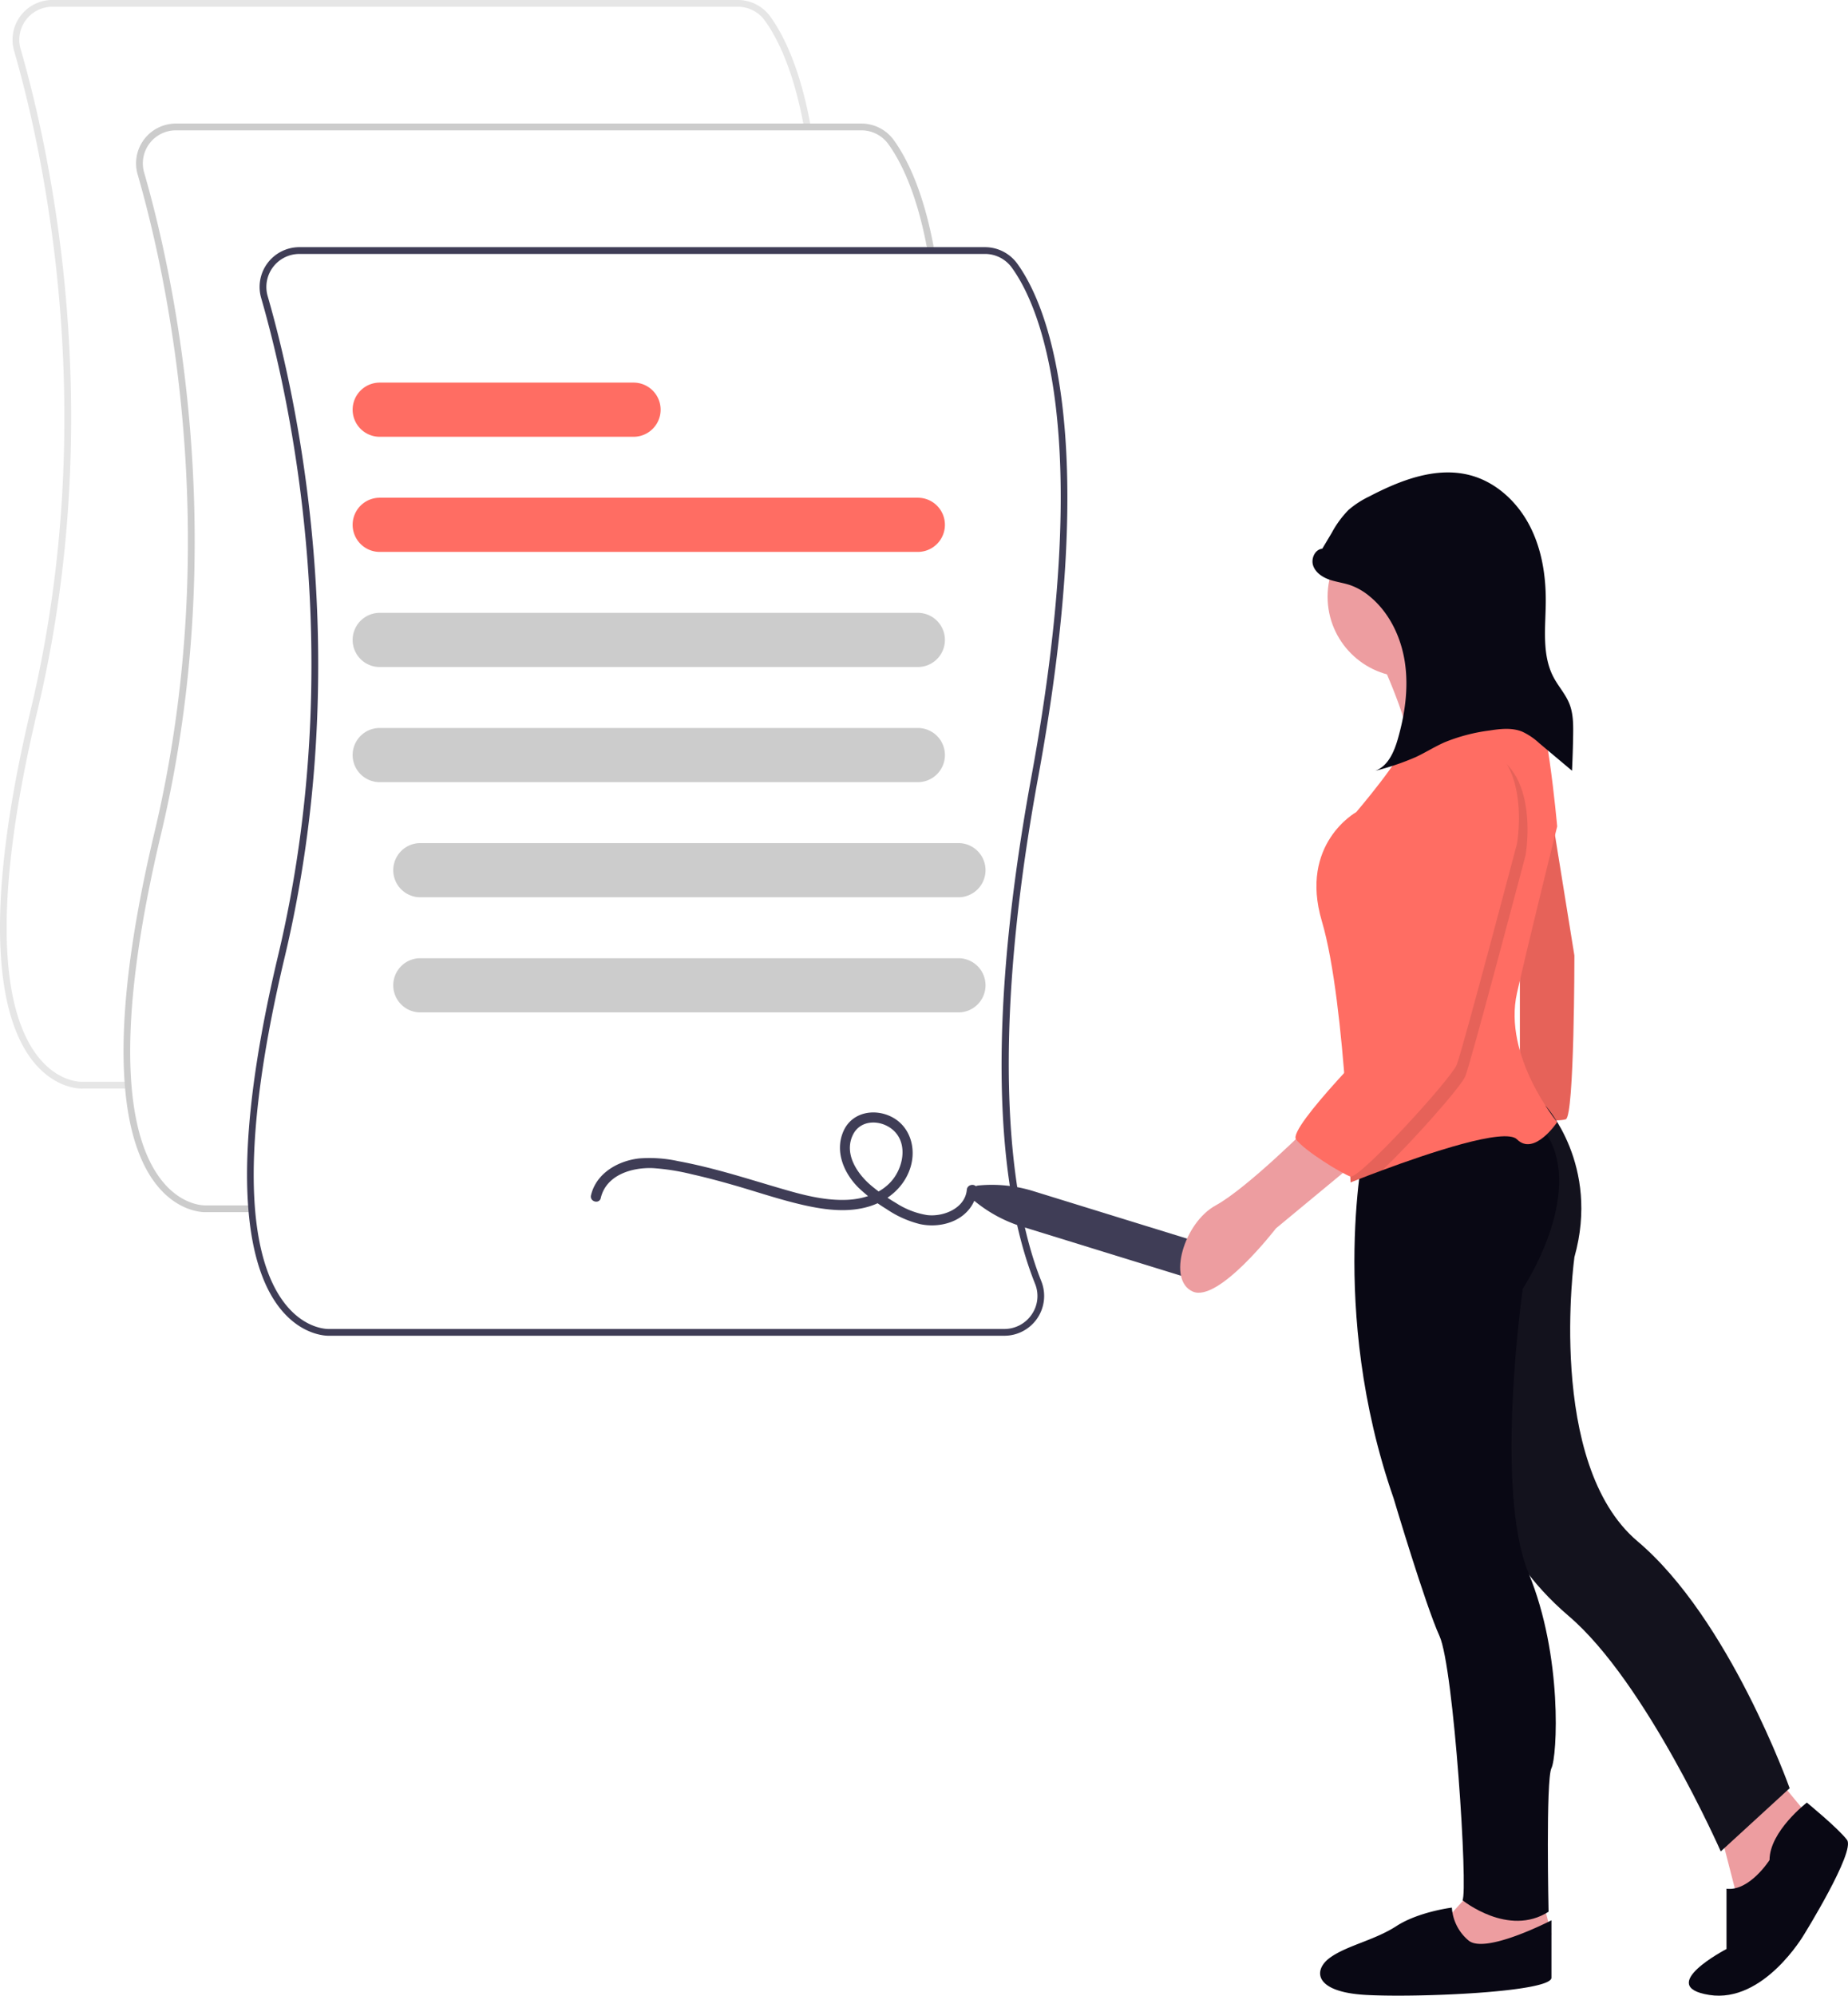 <?xml version="1.0" encoding="UTF-8" standalone="no"?>
<svg xmlns="http://www.w3.org/2000/svg" width="741.366" height="800.257"><path fill="#e6e6e6" d="M32.712 436.511c.154 0 .251 0 .284-.006h18.417v-2.715H32.929c-.428.015-9.159.262-17.2-9.5-11.988-14.548-21.833-50.561-.654-139.514 28.478-119.61 4.726-225.278-6.808-265.158a13.241 13.241 0 0 1 12.74-16.906h275.04a13.3 13.3 0 0 1 10.725 5.462c4.886 6.721 11.591 19.633 15.787 42.979l2.672-.48c-4.287-23.854-11.21-37.145-16.263-44.1a16.023 16.023 0 0 0-12.922-6.578H21.004A15.957 15.957 0 0 0 5.656 20.374c11.474 39.672 35.1 144.793 6.774 263.775-21.477 90.2-11.152 127 1.291 141.98 8.207 9.882 17.25 10.382 18.991 10.382Z"/><path fill="#ccc" d="M82.268 486.068c.154 0 .251 0 .284-.006h18.417v-2.715H82.486c-.43.013-9.159.262-17.2-9.5-11.988-14.548-21.833-50.561-.654-139.514 28.478-119.61 4.726-225.278-6.808-265.158a13.241 13.241 0 0 1 12.74-16.906h275.04a13.3 13.3 0 0 1 10.726 5.459c4.886 6.721 11.591 19.633 15.787 42.979l2.673-.48c-4.287-23.854-11.21-37.145-16.263-44.1a16.023 16.023 0 0 0-12.922-6.578H70.561a15.957 15.957 0 0 0-15.348 20.382c11.474 39.672 35.1 144.793 6.774 263.775-21.477 90.2-11.152 127 1.291 141.98 8.207 9.882 17.25 10.382 18.99 10.382Z"/><path fill="#3f3d56" d="M131.825 535.626c.154 0 .251 0 .284-.006h270.8a15.953 15.953 0 0 0 14.838-21.862c-9.826-24.549-23.055-83.445-1.265-202.083 25.731-140.09 2.695-190.719-8.4-205.985a16.023 16.023 0 0 0-12.922-6.578H120.118a15.957 15.957 0 0 0-15.348 20.377c11.474 39.672 35.1 144.793 6.774 263.775-21.477 90.2-11.153 127 1.291 141.98 8.207 9.882 17.25 10.382 18.99 10.382Zm263.334-433.8a13.3 13.3 0 0 1 10.727 5.463c10.893 14.982 33.47 64.841 7.929 203.9-20.817 113.334-10.721 173.265 1.415 203.583a13.017 13.017 0 0 1-1.327 12.307 13.256 13.256 0 0 1-10.99 5.831h-270.87c-.428.021-9.159.263-17.2-9.5-11.988-14.548-21.833-50.561-.654-139.514 28.478-119.61 4.726-225.278-6.808-265.158a13.241 13.241 0 0 1 12.74-16.906Z"/><path fill="#FF6D63" d="M368.211 221.309H152.332a10.862 10.862 0 1 1 0-21.724h215.879a10.862 10.862 0 1 1 0 21.724Z"/><path fill="#ccc" d="M368.211 267.472H152.332a10.862 10.862 0 1 1 0-21.724h215.879a10.862 10.862 0 1 1 0 21.724ZM368.211 313.635H152.332a10.862 10.862 0 1 1 0-21.724h215.879a10.862 10.862 0 1 1 0 21.724ZM384.503 359.797H168.624a10.862 10.862 0 1 1 0-21.724h215.879a10.862 10.862 0 1 1 0 21.724ZM384.503 405.96H168.624a10.862 10.862 0 1 1 0-21.724h215.879a10.862 10.862 0 1 1 0 21.724Z"/><path fill="#FF6D63" d="M254.162 175.146h-101.83a10.862 10.862 0 1 1 0-21.724h101.83a10.862 10.862 0 0 1 0 21.724Z"/><path fill="#3f3d56" d="M241.012 480.392c2.192-9.28 12.488-12.322 20.907-11.982a89.24 89.24 0 0 1 15.764 2.495c5.409 1.21 10.766 2.643 16.1 4.163 9.774 2.787 19.446 6.158 29.381 8.337 8.271 1.814 17.258 2.878 25.506.374 7.928-2.408 14.654-8.318 16.812-16.489 2.033-7.7-.758-16.12-8.22-19.639-6.8-3.209-15.4-1.577-18.773 5.68-3.8 8.183 0 17.106 6.018 23.028a67.434 67.434 0 0 0 11.185 8.5 41.648 41.648 0 0 0 13.392 6c7.854 1.678 17.211-.794 21.261-8.3a14.025 14.025 0 0 0 1.591-5.481c.24-2.609-3.835-2.593-4.073 0-.687 7.472-9.437 10.971-15.981 10.152a32.483 32.483 0 0 1-12.39-4.809 72.6 72.6 0 0 1-10.262-7.241c-5.55-4.8-10.753-12.707-7.025-20.2 3.035-6.1 10.948-6.042 15.76-2.106 5.828 4.767 4.789 13.418.945 19.078-4.256 6.268-11.971 8.9-19.245 9.178-7.9.308-15.741-1.506-23.294-3.651-9.385-2.665-18.677-5.648-28.108-8.157-5.354-1.424-10.749-2.71-16.2-3.71a53.463 53.463 0 0 0-15.708-1.087c-8.5.982-17.175 5.929-19.268 14.791-.6 2.549 3.325 3.637 3.928 1.083Z"/><path fill="#3f3d56" d="M390.672 481.354a3.394 3.394 0 0 1 1.849-5.987 56.058 56.058 0 0 1 21.985 2.253l72.388 22.356a7.468 7.468 0 0 1-4.407 14.27L410.1 491.894a56.065 56.065 0 0 1-19.428-10.54Z"/><g transform="translate(473.454 189.438)"><path fill="#ed9da0" d="M79.865 74.025s14.391 30.509 12.089 39.719a25.214 25.214 0 0 0 1.727 16.693l26.479-1.152 24.753-23.6s-37.415-25.9-35.114-38.568-29.934 6.908-29.934 6.908Z"/><path fill="#FF6D63" d="m146.639 122.378 11.512 71.38s0 64.471-3.454 65.623-18.42 0-18.42 0v-72.53l4.606-63.321Z"/><path d="m146.639 122.378 11.512 71.38s0 64.471-3.454 65.623-18.42 0-18.42 0v-72.53l4.606-63.321Z" opacity=".1"/><path fill="#ed9da0" d="m215.715 541.445 9.21 35.69 13.815-10.362 12.664-28.782-16.117-19.572Z"/><path fill="#090814" d="M251.405 533.385s-14.966 11.512-14.966 23.026c0 0-8.058 12.664-17.269 11.512V592.1s-28.782 14.966-6.908 18.42 37.992-24.177 37.992-24.177 20.723-33.387 17.269-37.992-16.118-14.966-16.118-14.966ZM146.555 253.939s21.963 23.862 11.6 60.7c0 0-11.513 82.892 25.328 113.976s61.017 99.01 61.017 99.01l-27.631 25.328s-29.932-67.925-61.017-94.4-34.538-56.413-34.538-56.413V297.376l-5.759-43.752Z"/><path fill="#6f6f6f" d="M146.555 253.939s21.963 23.862 11.6 60.7c0 0-11.513 82.892 25.328 113.976s61.017 99.01 61.017 99.01l-27.631 25.328s-29.932-67.925-61.017-94.4-34.538-56.413-34.538-56.413V297.376l-5.759-43.752Z" opacity=".1"/><path fill="#ed9da0" d="m117.856 567.924-11.512 12.664 4.606 10.362 13.816 4.606 24.177-9.21-3.454-13.816Z"/><path fill="#090814" d="M148.941 580.587s-26.639 13.816-33.3 8.059A18.679 18.679 0 0 1 109 575.5s-13.338 1.634-22.218 7.386-19.808 7.752-26.639 12.664-6.66 13.815 14.43 14.966 74.367-1.152 74.367-6.908Z"/><path fill="#090814" d="M74.108 268.591S59.142 335.363 85.62 411.353c0 0 12.664 42.6 18.42 55.261s11.514 102.464 9.214 105.918c0 0 18.42 14.966 34.538 4.605 0 0-1.152-52.959 1.152-57.563s4.606-44.9-9.21-78.287-2.3-113.976-2.3-113.976 27.62-41.448 6.901-65.628Z"/><circle cx="32.236" cy="32.236" r="32.236" fill="#ed9da0" transform="translate(59.142 17.613)"/><path fill="#FF6D63" d="M151.244 260.532s-9.21 13.816-16.118 6.908c-4.87-4.87-36.046 5.71-54.034 12.376-7.53 2.786-12.745 4.893-12.745 4.893s-.495-15.956-1.957-36.162c-1.681-23.187-4.628-51.993-9.556-68.6-9.21-31.085 13.816-43.749 13.816-43.749s19.573-23.024 18.425-26.479 51.807-20.723 51.807-20.723c5.756 1.152 10.362 52.959 10.362 52.959s-10.362 41.446-16.118 66.775 16.118 51.802 16.118 51.802Z"/><path fill="#ed9da0" d="M52.234 261.683s-25.328 25.328-37.992 32.236-19.572 29.932-9.21 34.538 33.387-25.328 33.387-25.328l33.387-27.631Z"/><path fill="#090814" d="M57.021 30.592c-2.945.262-4.628 3.971-3.677 6.771s3.682 4.631 6.472 5.609 5.773 1.314 8.566 2.284a25.211 25.211 0 0 1 7.614 4.422c7.957 6.517 12.67 16.447 14.169 26.623s0 20.6-2.823 30.493c-1.5 5.239-3.946 10.982-9.066 12.842a101.856 101.856 0 0 0 16.351-5.545c3.872-1.824 7.506-4.132 11.42-5.865a71.6 71.6 0 0 1 18.076-4.741c4.358-.68 8.965-1.2 13.058.448a26.249 26.249 0 0 1 6.844 4.615l13.168 11.063q.344-7.214.454-14.437c.064-4.185.048-8.491-1.495-12.381-1.523-3.842-4.414-6.973-6.348-10.624-4.787-9.038-3.227-19.917-3.138-30.14.092-10.585-1.611-21.374-6.511-30.757s-13.268-17.24-23.475-20.05c-13.756-3.79-28.259 1.846-40.9 8.455a37.1 37.1 0 0 0-8.248 5.369 40.087 40.087 0 0 0-6.706 9.143l-6.263 10.49"/><path d="M138.58 153.462s-21.874 82.892-24.176 88.649c-1.658 4.133-21.161 26.123-33.306 37.707-7.53 2.783-12.745 4.888-12.745 4.888s-.495-15.961-1.958-36.161c9.371-10.4 19.227-20.251 19.227-20.251s10.362-63.321 9.21-87.5 23.026-29.932 23.026-29.932c27.629 3.457 20.722 42.6 20.722 42.6Z" opacity=".1"/><path fill="#FF6D63" d="M114.403 106.26s-24.177 5.756-23.026 29.932-9.21 87.5-9.21 87.5-39.143 39.143-35.69 43.749 18.252 13.658 21.79 14.888 40.382-39.07 42.682-44.824 24.177-88.648 24.177-88.648 6.907-39.143-20.723-42.597Z"/></g></svg>